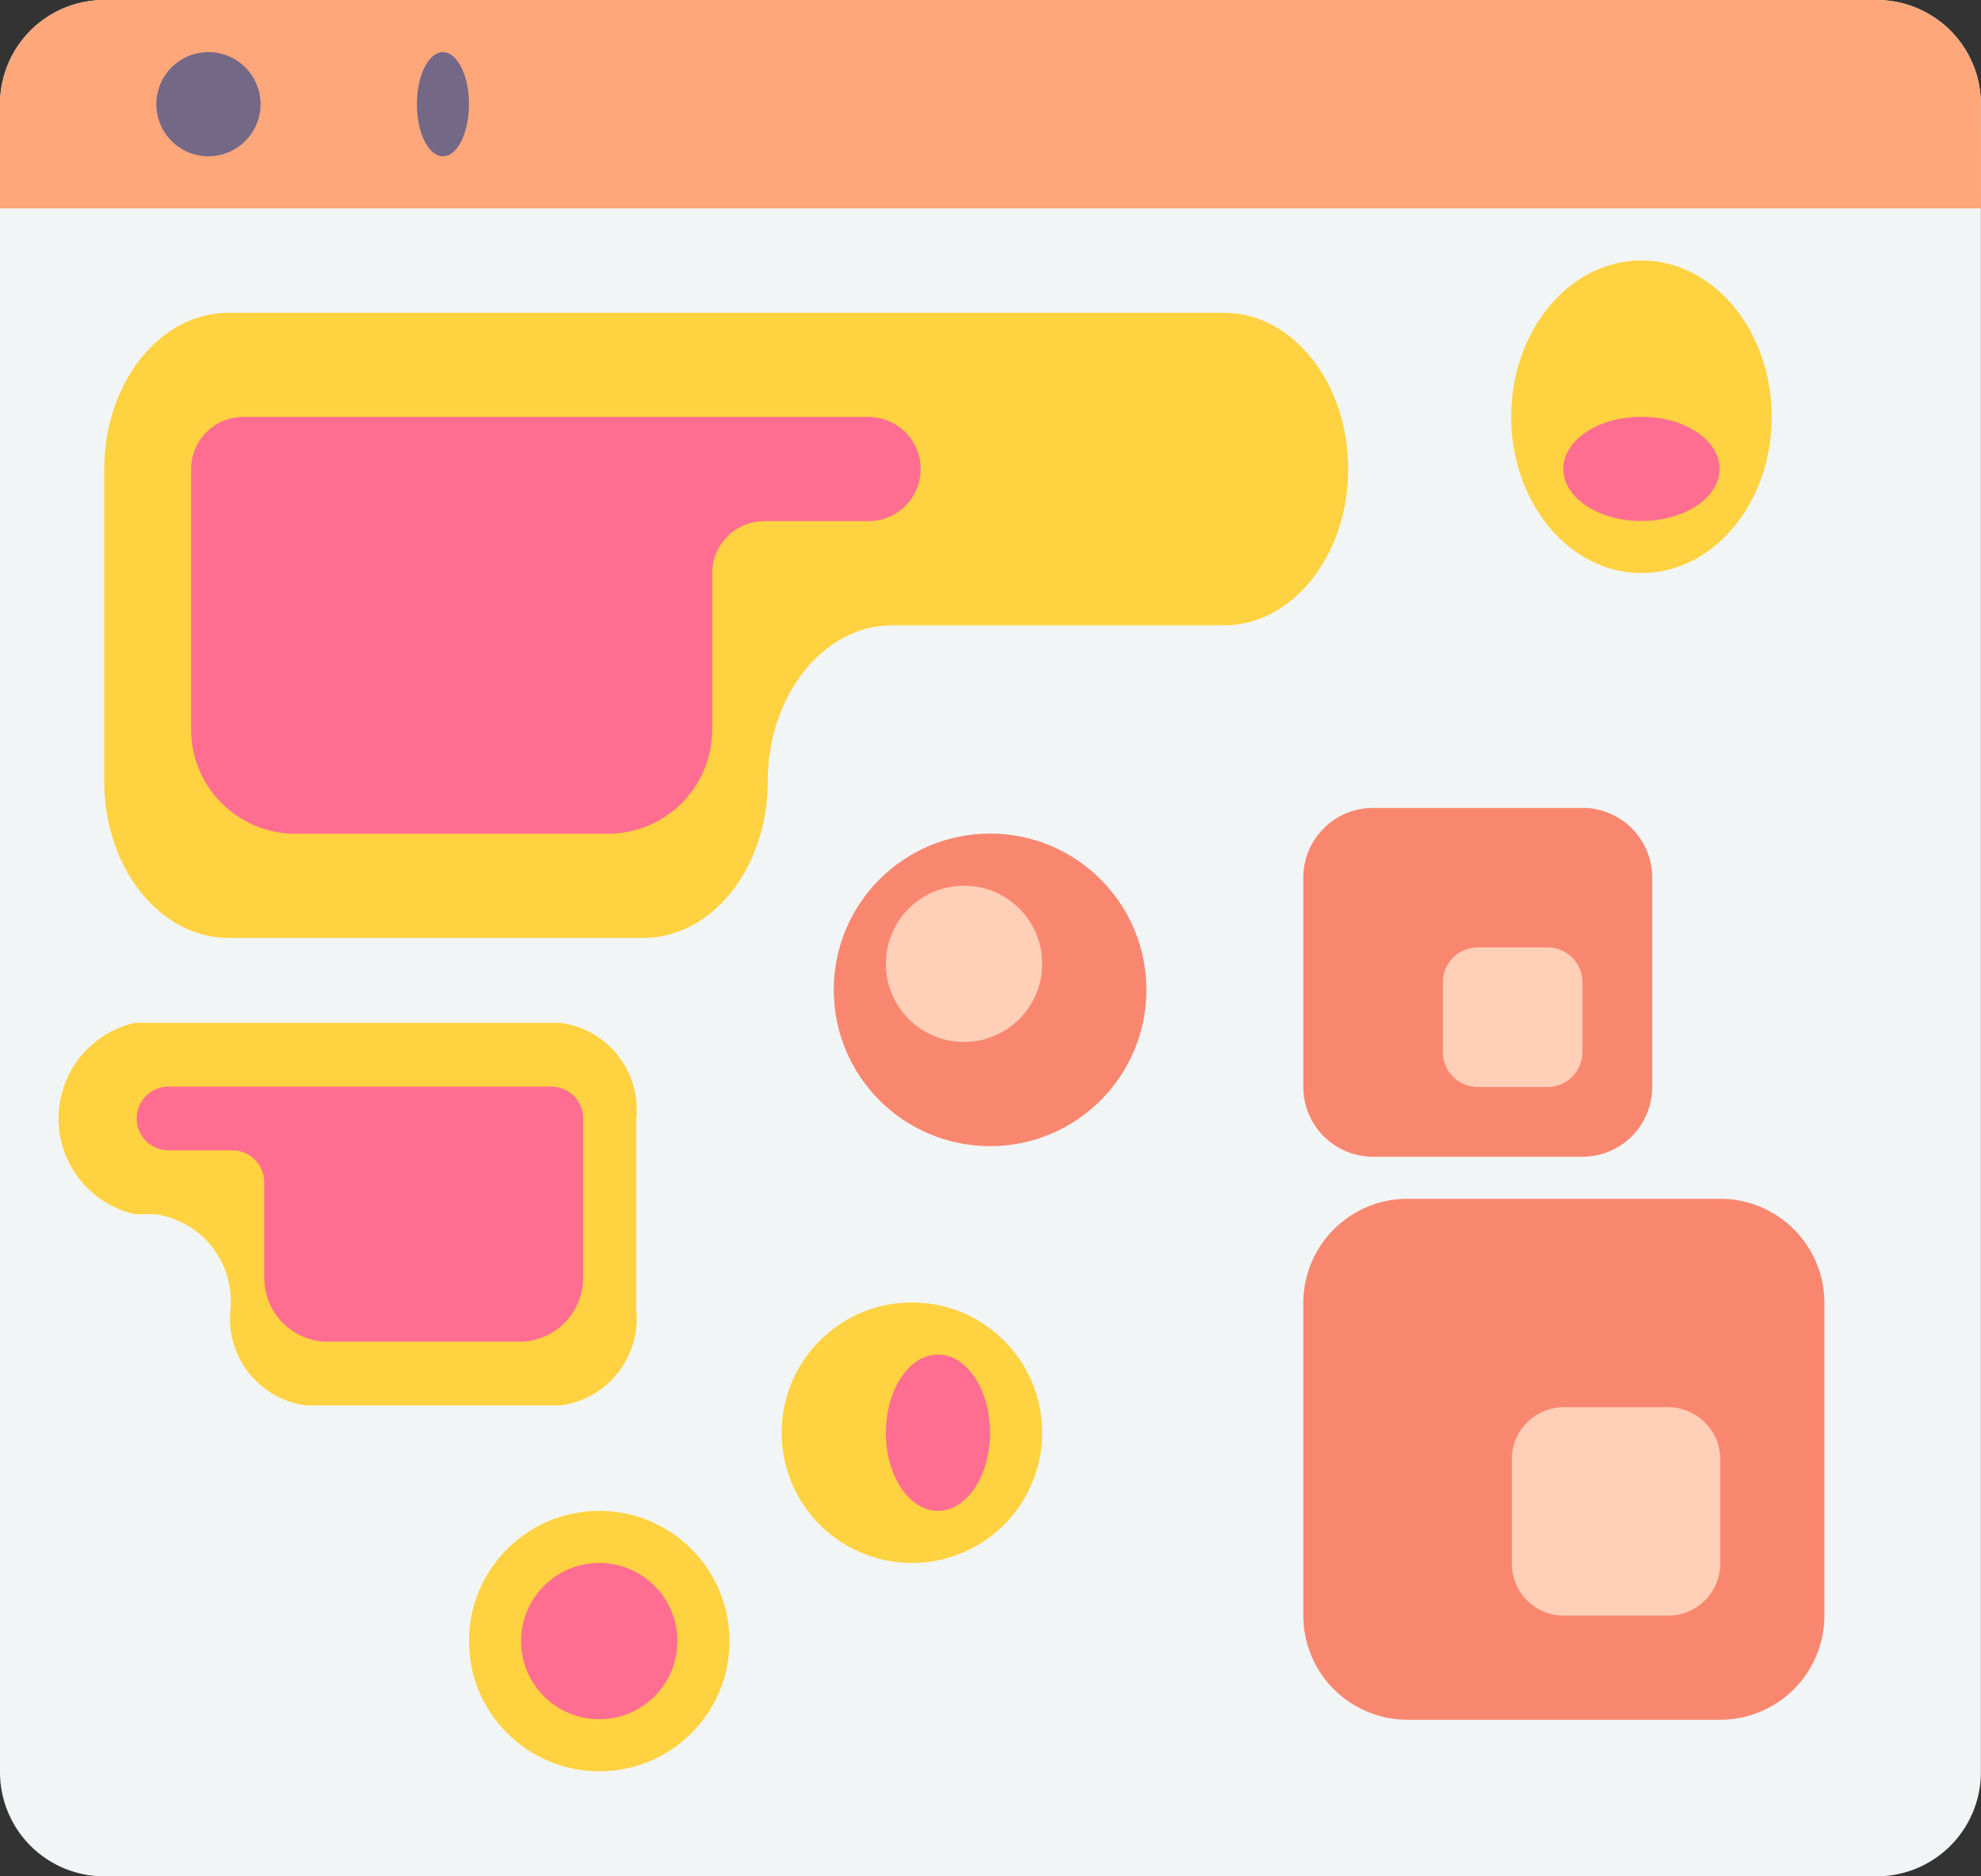 <svg xmlns="http://www.w3.org/2000/svg" width="38.016" height="36.015" viewBox="0 0 38.016 36.015">
  <rect x="0" y="0" width="38.016" height="36.015" fill="#333333" stroke="none"/>
  <g id="Group_306" data-name="Group 306" transform="translate(-1543 -8159)">
    <g id="Group_305" data-name="Group 305" transform="translate(1543 8159)">
      <g id="Group_281" data-name="Group 281" transform="translate(0)">
        <path id="Path_1324" data-name="Path 1324" d="M120.015,76.015H86a2,2,0,0,1-2-2V42a2,2,0,0,1,2-2h34.014a2,2,0,0,1,2,2V74.014A2,2,0,0,1,120.015,76.015Z" transform="translate(-84 -40)" fill="#f2f5f5"/>
      </g>
      <g id="Group_282" data-name="Group 282" transform="translate(0)">
        <path id="Path_1325" data-name="Path 1325" d="M122.016,44H84V42a2,2,0,0,1,2-2h34.014a2,2,0,0,1,2,2Z" transform="translate(-84 -40)" fill="#fea77b"/>
      </g>
      <g id="Group_283" data-name="Group 283" transform="translate(3.226 1.075)">
        <circle id="Ellipse_100" data-name="Ellipse 100" cx="1" cy="1" r="1" transform="translate(-0.226 -0.075)" fill="#746887"/>
      </g>
      <g id="Group_284" data-name="Group 284" transform="translate(7.528 1.075)">
        <ellipse id="Ellipse_101" data-name="Ellipse 101" cx="0.5" cy="1" rx="0.5" ry="1" transform="translate(0.472 -0.075)" fill="#746887"/>
      </g>
      <g id="Group_292" data-name="Group 292" transform="translate(2.001 6.003)">
        <path id="Path_1332" data-name="Path 1332" d="M100,91v6c0,1.658,1.069,3,2.387,3h7.958c1.318,0,2.387-1.344,2.387-3s1.069-3,2.387-3h6.366c1.318,0,2.387-1.344,2.387-3s-1.069-3-2.387-3h-19.1C101.069,88,100,89.344,100,91Z" transform="translate(-100 -88)" fill="#ffd241"/>
      </g>
      <g id="Group_293" data-name="Group 293" transform="translate(3.668 8.003)">
        <path id="Path_1333" data-name="Path 1333" d="M126.339,104H114.333a1,1,0,0,0-1,1v5a2,2,0,0,0,2,2h6a2,2,0,0,0,2-2v-3a1,1,0,0,1,1-1h2a1,1,0,1,0,0-2Z" transform="translate(-113.333 -104)" fill="#ff6e91"/>
      </g>
      <g id="Group_302" data-name="Group 302" transform="translate(1.125 19.633)">
        <g id="Group_301" data-name="Group 301">
          <path id="Path_1332-2" data-name="Path 1332" d="M111.086,89.836v3.672a1.681,1.681,0,0,1-1.461,1.836h-4.868a1.681,1.681,0,0,1-1.461-1.836,1.681,1.681,0,0,0-1.461-1.836h-.375a1.884,1.884,0,0,1,0-3.672h8.165A1.681,1.681,0,0,1,111.086,89.836Z" transform="translate(-100 -88)" fill="#ffd241"/>
        </g>
        <g id="Group_300" data-name="Group 300" transform="translate(1.497 1.224)">
          <path id="Path_1333-2" data-name="Path 1333" d="M113.945,104h7.345a.612.612,0,0,1,.612.612v3.06a1.224,1.224,0,0,1-1.224,1.224h-3.672a1.224,1.224,0,0,1-1.224-1.224v-1.836a.612.612,0,0,0-.612-.612h-1.224a.612.612,0,1,1,0-1.224Z" transform="translate(-113.333 -104)" fill="#ff6e91"/>
        </g>
      </g>
      <g id="Group_294" data-name="Group 294" transform="translate(25.011 23.01)">
        <path id="Path_1334" data-name="Path 1334" d="M286,224h6a2,2,0,0,1,2,2v6a2,2,0,0,1-2,2h-6a2,2,0,0,1-2-2v-6A2,2,0,0,1,286,224Z" transform="translate(-284 -224)" fill="#f98770"/>
      </g>
      <g id="Group_303" data-name="Group 303" transform="translate(25.011 15.507)">
        <path id="Path_1334-2" data-name="Path 1334" d="M285.339,224h4.018a1.339,1.339,0,0,1,1.339,1.339v4.018a1.339,1.339,0,0,1-1.339,1.339h-4.018A1.339,1.339,0,0,1,284,229.357v-4.018A1.339,1.339,0,0,1,285.339,224Z" transform="translate(-284 -224)" fill="#f98770"/>
      </g>
      <g id="Group_295" data-name="Group 295" transform="translate(29.012 27.011)">
        <path id="Path_1335" data-name="Path 1335" d="M317,256h2a1,1,0,0,1,1,1v2a1,1,0,0,1-1,1h-2a1,1,0,0,1-1-1v-2A1,1,0,0,1,317,256Z" transform="translate(-316 -256)" fill="#ffcfb8"/>
      </g>
      <g id="Group_304" data-name="Group 304" transform="translate(27.689 18.185)">
        <path id="Path_1335-2" data-name="Path 1335" d="M316.67,256h1.339a.67.67,0,0,1,.67.67v1.339a.67.67,0,0,1-.67.67H316.67a.67.67,0,0,1-.67-.67V256.67A.67.67,0,0,1,316.67,256Z" transform="translate(-316 -256)" fill="#ffcfb8"/>
      </g>
      <circle id="Ellipse_102" data-name="Ellipse 102" cx="2.5" cy="2.5" r="2.5" transform="translate(9 29)" fill="#ffd241"/>
      <circle id="Ellipse_104" data-name="Ellipse 104" cx="2.5" cy="2.5" r="2.5" transform="translate(15 25)" fill="#ffd241"/>
      <ellipse id="Ellipse_109" data-name="Ellipse 109" cx="2.5" cy="3" rx="2.5" ry="3" transform="translate(29 5)" fill="#ffd241"/>
      <circle id="Ellipse_106" data-name="Ellipse 106" cx="3" cy="3" r="3" transform="translate(16 16)" fill="#f98770"/>
      <circle id="Ellipse_103" data-name="Ellipse 103" cx="1.5" cy="1.5" r="1.5" transform="translate(10 30)" fill="#ff6e91"/>
      <ellipse id="Ellipse_105" data-name="Ellipse 105" cx="1" cy="1.5" rx="1" ry="1.5" transform="translate(17 26)" fill="#ff6e91"/>
      <ellipse id="Ellipse_108" data-name="Ellipse 108" cx="1.5" cy="1" rx="1.5" ry="1" transform="translate(30 8)" fill="#ff6e91"/>
      <circle id="Ellipse_107" data-name="Ellipse 107" cx="1.5" cy="1.5" r="1.5" transform="translate(17 17)" fill="#ffcfb8"/>
    </g>
  </g>
</svg>

